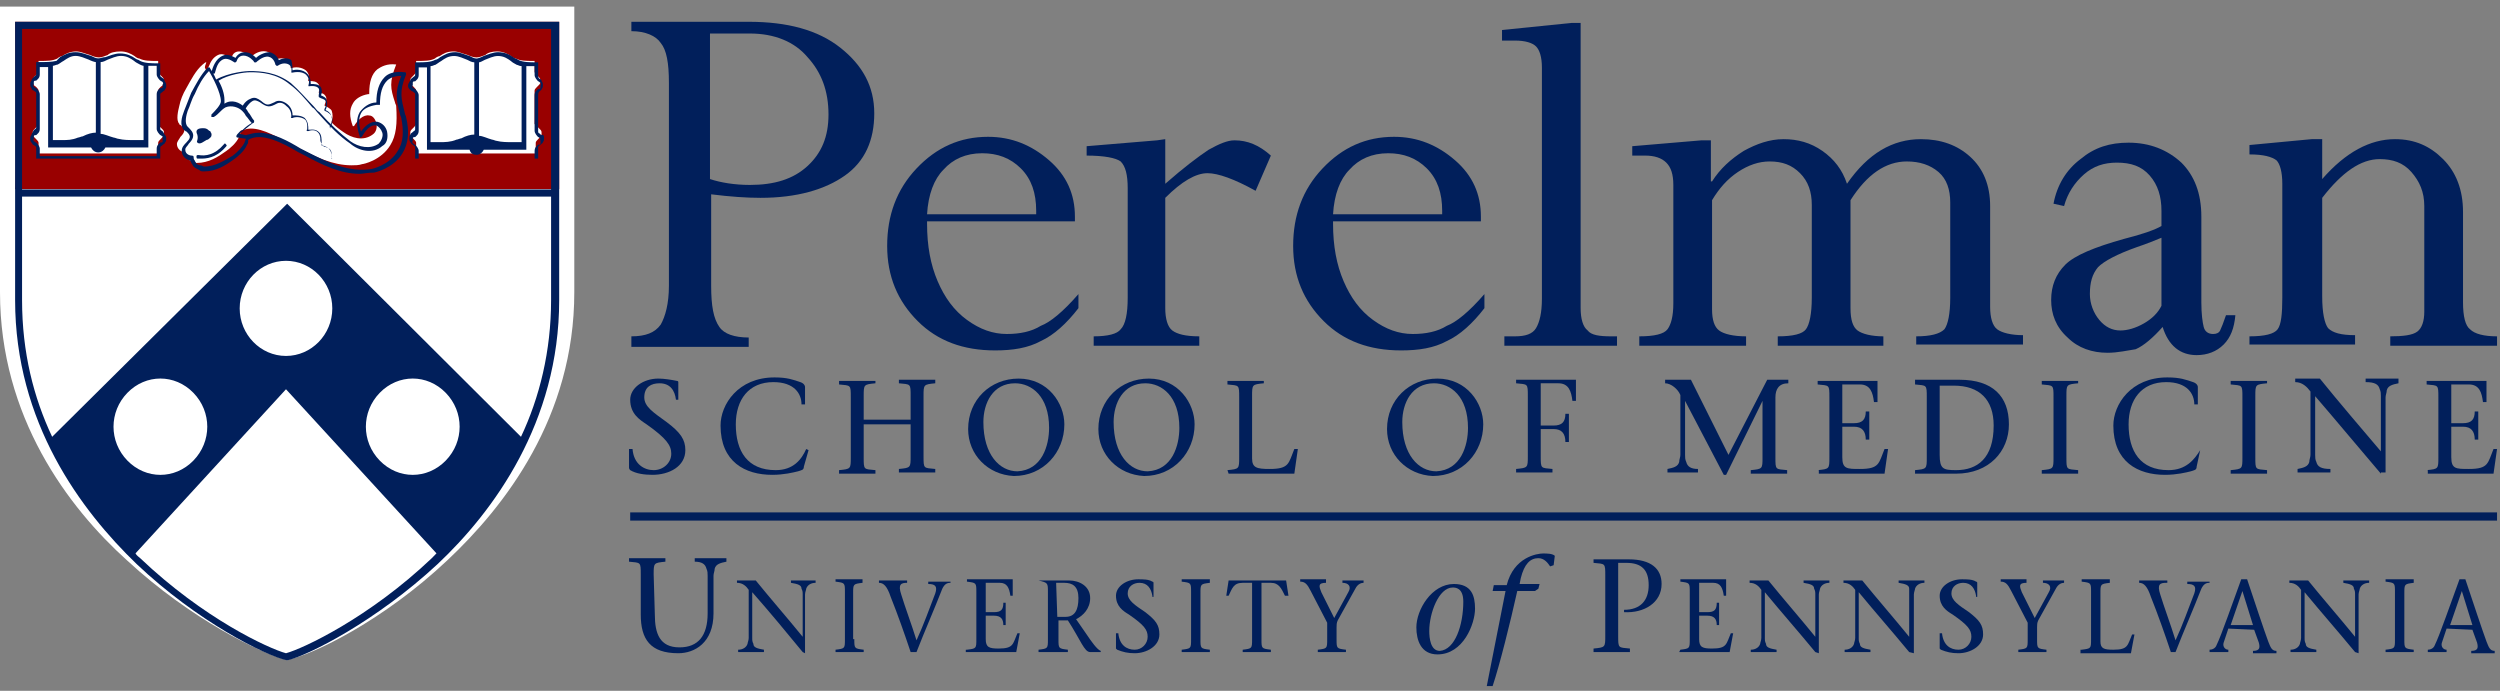 <?xml version="1.0" encoding="UTF-8"?>
<svg width="228px" height="63px" viewBox="0 0 228 63" version="1.1" xmlns="http://www.w3.org/2000/svg" xmlns:xlink="http://www.w3.org/1999/xlink">
    <rect x="0" y="0" width="228" height="63" fill="#808080" stroke="none"/>
    <!-- Generator: Sketch 62 (91390) - https://sketch.com -->
    <title>psom_logo_blue</title>
    <desc>Created with Sketch.</desc>
    <g id="Page-1" stroke="none" stroke-width="1" fill="none" fill-rule="evenodd">
        <g id="Artboard" transform="translate(-2, -45)" fill-rule="nonzero">
            <g id="Group-2" transform="translate(2, 44)">
                <g id="psom_logo_blue" transform="translate(0, 1.6)">
                    <g id="Group" transform="translate(56.511, 1.387)" fill="#011F5B">
                        <path d="M0.963,-7.13035868e-16 L11.771,-7.13035868e-16 C15.303,-7.13035868e-16 18.085,0.749 20.118,2.355 C22.151,3.961 23.222,5.887 23.222,8.349 C23.222,10.811 22.365,12.738 20.546,14.022 C18.727,15.307 16.159,16.056 12.841,16.056 C11.557,16.056 10.059,15.949 8.347,15.735 L8.347,24.084 C8.347,25.904 8.561,27.081 9.096,27.831 C9.524,28.473 10.487,28.794 11.771,28.794 L11.771,29.65 L1.07,29.65 L1.07,28.687 C2.354,28.687 3.21,28.366 3.745,27.617 C4.173,26.867 4.494,25.69 4.494,24.084 L4.494,5.566 C4.494,3.746 4.28,2.569 3.745,1.927 C3.317,1.284 2.354,0.856 1.07,0.856 L1.07,-7.13035868e-16 L0.963,-7.13035868e-16 Z M11.878,1.07 L8.24,1.07 L8.24,14.343 C9.203,14.665 10.487,14.879 11.878,14.879 C14.126,14.879 15.838,14.343 17.122,13.166 C18.406,11.989 19.048,10.49 19.048,8.456 C19.048,6.315 18.406,4.603 17.122,3.211 C15.945,1.82 14.126,1.07 11.878,1.07 Z" id="Shape"></path>
                        <path d="M41.842,24.833 L41.842,26.118 C40.772,27.51 39.594,28.58 38.417,29.115 C37.24,29.757 35.849,29.971 34.244,29.971 C31.354,29.971 29,29.115 27.181,27.295 C25.362,25.476 24.399,23.228 24.399,20.445 C24.399,17.662 25.255,15.307 27.074,13.38 C28.893,11.453 31.033,10.49 33.602,10.49 C35.742,10.49 37.561,11.239 39.166,12.631 C40.772,14.022 41.521,15.735 41.521,17.769 L41.521,18.197 L28.037,18.197 L28.037,18.411 C28.037,20.445 28.358,22.157 29,23.656 C29.642,25.155 30.498,26.332 31.676,27.188 C32.853,28.045 34.03,28.473 35.314,28.473 C36.491,28.473 37.561,28.259 38.417,27.724 C39.273,27.402 40.45,26.439 41.842,24.833 L41.842,24.833 Z M28.037,17.555 L37.989,17.555 L37.989,17.234 C37.989,15.628 37.561,14.343 36.598,13.38 C35.635,12.417 34.458,11.989 33.067,11.989 C31.569,11.989 30.391,12.524 29.535,13.487 C28.679,14.343 28.144,15.735 28.037,17.555 Z" id="Shape"></path>
                        <path d="M49.761,10.704 L49.761,14.772 C51.473,13.273 52.757,12.31 53.72,11.667 C54.683,11.132 55.432,10.811 56.074,10.811 C57.251,10.811 58.321,11.239 59.392,12.203 L58,15.414 C56.074,14.343 54.576,13.808 53.613,13.808 C52.543,13.808 51.259,14.558 49.761,16.056 L49.761,26.118 C49.761,27.081 49.975,27.831 50.403,28.152 C50.831,28.473 51.58,28.687 52.864,28.687 L52.864,29.543 L43.233,29.543 L43.233,28.687 C44.517,28.687 45.373,28.473 45.694,28.045 C46.122,27.617 46.336,26.653 46.336,25.155 L46.336,15.2 C46.336,13.915 46.122,13.166 45.694,12.738 C45.266,12.417 44.196,12.203 42.591,12.203 L42.591,11.346 L49.011,10.811 L49.761,10.704 Z" id="Path"></path>
                        <path d="M78.868,24.833 L78.868,26.118 C77.798,27.51 76.621,28.58 75.443,29.115 C74.266,29.757 72.875,29.971 71.27,29.971 C68.381,29.971 66.026,29.115 64.207,27.295 C62.388,25.476 61.425,23.228 61.425,20.445 C61.425,17.662 62.281,15.307 64.1,13.38 C65.919,11.453 68.06,10.49 70.628,10.49 C72.768,10.49 74.587,11.239 76.192,12.631 C77.798,14.022 78.547,15.735 78.547,17.769 L78.547,18.197 L65.063,18.197 L65.063,18.411 C65.063,20.445 65.384,22.157 66.026,23.656 C66.668,25.155 67.525,26.332 68.702,27.188 C69.879,28.045 71.056,28.473 72.34,28.473 C73.517,28.473 74.587,28.259 75.443,27.724 C76.299,27.402 77.477,26.439 78.868,24.833 L78.868,24.833 Z M65.063,17.555 L75.015,17.555 L75.015,17.234 C75.015,15.628 74.587,14.343 73.624,13.38 C72.661,12.417 71.484,11.989 70.093,11.989 C68.595,11.989 67.417,12.524 66.561,13.487 C65.705,14.343 65.17,15.735 65.063,17.555 Z" id="Shape"></path>
                        <path d="M90.425,28.687 L90.96,28.687 L90.96,29.543 L80.687,29.543 L80.687,28.687 L81.65,28.687 C82.613,28.687 83.255,28.473 83.576,27.938 C83.897,27.402 84.111,26.546 84.111,25.262 L84.111,4.175 C84.111,3.211 83.897,2.569 83.576,2.248 C83.255,1.927 82.613,1.713 81.65,1.713 L80.473,1.713 L80.473,0.749 L86.787,0.107 L87.643,0.107 L87.643,26.118 C87.643,27.081 87.857,27.831 88.285,28.152 C88.606,28.58 89.355,28.687 90.425,28.687 L90.425,28.687 Z" id="Path"></path>
                        <path d="M99.521,10.704 L99.521,14.558 L99.628,14.558 C100.377,13.38 101.34,12.524 102.517,11.775 C103.695,11.132 104.872,10.704 106.156,10.704 C107.44,10.704 108.617,11.025 109.687,11.775 C110.757,12.524 111.506,13.487 111.934,14.772 C113.861,11.989 116.108,10.704 118.676,10.704 C120.495,10.704 121.994,11.239 123.171,12.31 C124.348,13.38 124.99,14.879 124.99,16.805 L124.99,26.011 C124.99,26.974 125.204,27.724 125.632,28.045 C126.06,28.366 126.916,28.58 127.986,28.58 L127.986,29.436 L118.248,29.436 L118.248,28.687 C119.532,28.687 120.388,28.473 120.816,28.045 C121.137,27.617 121.351,26.653 121.351,25.155 L121.351,16.484 C121.351,15.307 121.03,14.343 120.281,13.701 C119.532,13.059 118.569,12.738 117.392,12.738 C115.466,12.738 113.754,13.915 112.255,16.27 L112.255,26.118 C112.255,27.188 112.47,27.831 112.898,28.152 C113.326,28.473 114.182,28.687 115.252,28.687 L115.252,29.543 L105.621,29.543 L105.621,28.687 C107.012,28.687 107.868,28.473 108.189,28.045 C108.51,27.617 108.724,26.653 108.724,25.155 L108.724,16.698 C108.724,15.521 108.403,14.558 107.654,13.808 C106.905,13.059 106.049,12.738 104.872,12.738 C103.909,12.738 102.945,13.059 101.982,13.701 C101.019,14.343 100.27,15.2 99.628,16.27 L99.628,26.225 C99.628,27.188 99.842,27.831 100.27,28.152 C100.698,28.473 101.554,28.687 102.731,28.687 L102.731,29.543 L92.993,29.543 L92.993,28.687 C94.384,28.687 95.241,28.473 95.562,28.045 C95.883,27.617 96.097,26.867 96.097,25.69 L96.097,14.879 C96.097,13.915 95.883,13.273 95.455,12.845 C95.027,12.417 94.384,12.203 93.528,12.203 L92.351,12.203 L92.351,11.346 L98.665,10.811 L99.521,10.811 L99.521,10.704 Z" id="Path"></path>
                        <path d="M135.691,30.186 C134.3,30.186 133.016,29.757 132.053,28.794 C130.983,27.831 130.555,26.653 130.555,25.369 C130.555,24.084 130.983,23.014 131.839,22.157 C132.695,21.301 134.514,20.552 137.189,19.803 C138.901,19.374 140.079,18.946 140.614,18.625 L140.614,17.234 C140.614,15.949 140.293,14.879 139.544,14.022 C138.794,13.166 137.831,12.845 136.547,12.845 C135.37,12.845 134.407,13.166 133.551,13.915 C132.695,14.665 132.053,15.628 131.732,16.805 L130.769,16.591 C131.09,14.879 131.946,13.487 133.23,12.524 C134.514,11.453 135.905,11.025 137.617,11.025 C139.544,11.025 141.149,11.667 142.433,12.845 C143.61,14.022 144.252,15.628 144.252,17.769 L144.252,25.583 C144.252,26.653 144.359,27.402 144.466,27.831 C144.573,28.259 144.894,28.473 145.322,28.473 C145.643,28.473 145.857,28.366 145.964,28.152 C146.071,27.938 146.285,27.402 146.499,26.76 L147.355,26.76 C147.248,27.938 146.927,28.794 146.285,29.436 C145.643,30.079 144.787,30.4 143.824,30.4 C142.326,30.4 141.256,29.543 140.721,27.831 C139.865,28.794 139.008,29.543 138.259,29.864 C137.51,29.971 136.654,30.186 135.691,30.186 L135.691,30.186 Z M140.614,25.904 L140.614,19.696 C140.079,19.91 139.329,20.231 138.366,20.552 C136.547,21.194 135.37,21.836 134.835,22.372 C134.3,23.014 134.086,23.763 134.086,24.833 C134.086,25.69 134.407,26.546 134.942,27.188 C135.477,27.831 136.119,28.152 136.868,28.152 C137.51,28.152 138.259,27.938 139.008,27.51 C139.758,27.081 140.293,26.546 140.614,25.904 L140.614,25.904 Z" id="Shape"></path>
                        <path d="M155.274,10.704 L155.274,14.343 C157.415,11.882 159.662,10.704 161.909,10.704 C163.728,10.704 165.119,11.346 166.296,12.524 C167.474,13.701 168.116,15.307 168.116,17.341 L168.116,25.583 C168.116,26.867 168.33,27.724 168.758,28.045 C169.186,28.473 170.042,28.687 171.219,28.687 L171.219,29.543 L161.481,29.543 L161.481,28.687 C162.658,28.687 163.514,28.58 163.942,28.259 C164.37,27.938 164.584,27.295 164.584,26.439 L164.584,16.805 C164.584,15.521 164.156,14.558 163.407,13.701 C162.658,12.845 161.695,12.524 160.518,12.524 C158.806,12.524 157.093,13.701 155.274,16.056 L155.274,25.048 C155.274,26.546 155.488,27.51 155.809,27.938 C156.237,28.366 156.986,28.58 158.271,28.58 L158.271,29.436 L148.64,29.436 L148.64,28.687 C150.031,28.687 150.887,28.473 151.208,28.045 C151.529,27.617 151.636,26.653 151.636,25.155 L151.636,14.772 C151.636,13.701 151.422,12.952 151.101,12.631 C150.673,12.31 149.924,12.096 148.64,12.096 L148.64,11.239 L154.311,10.704 L155.274,10.704 Z" id="Path"></path>
                        <path d="M3.21,54.056 C3.21,55.768 3.638,57.053 5.458,57.053 C7.17,57.053 8.026,55.982 8.026,53.949 L8.026,50.523 C8.026,50.309 8.026,50.095 7.919,49.881 C7.812,49.453 7.491,49.239 6.849,49.239 L6.849,48.918 L9.738,48.918 L9.738,49.239 C9.203,49.346 8.775,49.453 8.668,49.881 C8.668,50.095 8.561,50.309 8.561,50.523 L8.561,53.949 C8.561,56.625 6.849,57.588 5.351,57.588 C2.782,57.588 1.926,56.304 1.926,54.056 L1.926,50.416 C1.926,49.239 1.926,49.346 0.856,49.239 L0.856,48.918 L4.173,48.918 L4.173,49.239 C3.103,49.346 3.103,49.346 3.103,50.416 L3.21,54.056 Z" id="Path"></path>
                        <path d="M16.694,57.481 C15.196,55.661 13.698,53.842 12.092,52.022 L12.092,56.196 C12.092,56.411 12.092,56.518 12.199,56.732 C12.199,57.053 12.52,57.16 13.162,57.267 L13.162,57.481 L10.808,57.481 L10.808,57.267 C11.236,57.267 11.557,57.053 11.664,56.732 C11.664,56.625 11.771,56.411 11.771,56.196 L11.771,51.808 C11.557,51.487 11.236,51.166 10.701,51.166 L10.701,50.951 L12.413,50.951 C13.805,52.664 15.303,54.377 16.694,56.089 L16.694,52.236 C16.694,52.022 16.694,51.915 16.587,51.701 C16.587,51.38 16.266,51.273 15.624,51.166 L15.624,50.951 L17.871,50.951 L17.871,51.166 C17.443,51.166 17.122,51.38 17.015,51.701 C17.015,51.808 16.908,52.022 16.908,52.236 L16.908,57.588 L16.694,57.481 Z" id="Path"></path>
                        <path d="M21.402,56.304 C21.402,57.16 21.402,57.16 22.258,57.267 L22.258,57.481 L19.69,57.481 L19.69,57.267 C20.546,57.16 20.546,57.16 20.546,56.304 L20.546,52.022 C20.546,51.166 20.546,51.166 19.69,51.059 L19.69,50.844 L22.151,50.844 L22.151,51.166 C21.295,51.273 21.295,51.273 21.295,52.129 L21.295,56.304 L21.402,56.304 Z" id="Path"></path>
                        <path d="M26.218,51.166 C25.683,51.166 25.362,51.273 25.683,52.236 C26.004,53.306 26.646,55.019 27.074,56.411 C27.716,55.019 28.251,53.52 28.786,52.129 C29,51.487 28.786,51.273 28.144,51.273 L28.144,51.059 L30.177,51.059 L30.177,51.166 C29.856,51.166 29.642,51.273 29.428,51.701 C28.679,53.628 27.823,55.554 27.074,57.481 L26.539,57.481 C26.004,55.875 25.362,54.056 24.72,52.45 C24.399,51.487 24.078,51.166 23.65,51.166 L23.65,50.951 L26.218,50.951 L26.218,51.166 Z" id="Path"></path>
                        <path d="M31.676,57.267 C32.532,57.16 32.532,57.16 32.532,56.304 L32.532,52.022 C32.532,51.166 32.532,51.166 31.676,51.059 L31.676,50.844 L35.849,50.844 L35.849,52.343 L35.635,52.343 C35.528,51.594 35.314,51.166 34.672,51.166 L33.388,51.166 L33.388,53.842 L34.137,53.842 C34.779,53.842 34.993,53.628 34.993,52.985 L35.207,52.985 L35.207,55.019 L34.993,55.019 C34.993,54.484 34.779,54.163 34.137,54.163 L33.388,54.163 L33.388,56.304 C33.388,57.053 33.709,57.16 34.565,57.16 C35.956,57.16 35.849,56.732 36.277,55.768 L36.491,55.768 L36.17,57.481 L31.569,57.481 L31.569,57.267 L31.676,57.267 Z" id="Path"></path>
                        <path d="M38.203,50.951 L40.986,50.951 C41.949,50.951 42.912,51.487 42.912,52.557 C42.912,53.52 42.27,54.163 41.628,54.484 L42.591,55.875 C43.019,56.518 43.554,57.267 43.875,57.374 L43.875,57.481 L42.912,57.481 C42.377,57.481 42.056,56.411 40.879,54.591 L40.022,54.591 L40.022,56.304 C40.022,57.16 40.022,57.16 40.879,57.267 L40.879,57.481 L38.203,57.481 L38.203,57.267 C39.059,57.16 39.059,57.16 39.059,56.304 L39.059,52.022 C39.059,51.166 39.059,51.166 38.203,50.951 L38.203,50.951 Z M39.915,54.27 L40.665,54.27 C41.521,54.27 41.842,53.628 41.842,52.557 C41.842,51.487 41.307,51.166 40.558,51.166 L39.808,51.166 L39.915,54.27 Z" id="Shape"></path>
                        <path d="M48.583,52.343 C48.476,51.701 48.155,51.166 47.406,51.166 C46.871,51.166 46.336,51.487 46.336,52.129 C46.336,52.771 46.978,53.199 47.941,53.842 C48.904,54.591 49.225,55.019 49.225,55.875 C49.225,56.946 48.048,57.588 46.978,57.588 C46.336,57.588 45.908,57.481 45.373,57.267 L45.266,57.16 L45.266,55.768 L45.48,55.768 C45.587,56.839 46.229,57.267 46.978,57.267 C47.62,57.267 48.155,56.732 48.155,56.089 C48.155,55.447 47.834,55.019 46.443,54.056 C45.908,53.735 45.266,53.306 45.266,52.343 C45.266,51.487 46.229,50.844 47.299,50.844 C47.727,50.844 48.262,50.844 48.583,51.059 C48.69,51.059 48.69,51.166 48.69,51.166 L48.69,52.45 L48.583,52.45 L48.583,52.343 Z" id="Path"></path>
                        <path d="M52.971,56.304 C52.971,57.16 52.971,57.16 53.827,57.267 L53.827,57.481 L51.259,57.481 L51.259,57.267 C52.115,57.16 52.115,57.16 52.115,56.304 L52.115,52.022 C52.115,51.166 52.115,51.166 51.259,51.059 L51.259,50.844 L53.827,50.844 L53.827,51.166 C52.971,51.273 52.971,51.273 52.971,52.129 L52.971,56.304 Z" id="Path"></path>
                        <path d="M58.536,56.304 C58.536,57.16 58.536,57.16 59.392,57.267 L59.392,57.481 L56.823,57.481 L56.823,57.267 C57.679,57.16 57.679,57.16 57.679,56.304 L57.679,51.166 L56.823,51.166 C55.967,51.166 55.86,51.701 55.539,52.343 L55.325,52.343 L55.539,50.951 L60.783,50.951 L60.997,52.343 L60.676,52.343 C60.355,51.701 60.141,51.166 59.392,51.166 L58.536,51.166 L58.536,56.304 Z" id="Path"></path>
                        <path d="M63.672,57.267 C64.528,57.16 64.528,57.16 64.528,56.304 L64.528,54.805 L63.03,51.915 C62.709,51.273 62.495,51.059 62.067,51.059 L62.067,50.844 L64.421,50.844 L64.421,51.166 C63.672,51.166 63.779,51.487 63.993,52.022 L65.17,54.377 L66.454,52.022 C66.775,51.487 66.454,51.166 65.919,51.166 L65.919,50.951 L67.846,50.951 L67.846,51.166 C67.632,51.166 67.31,51.273 67.096,51.701 L65.491,54.591 C65.384,54.805 65.384,55.019 65.384,55.233 L65.384,56.304 C65.384,57.16 65.384,57.16 66.24,57.267 L66.24,57.481 L63.672,57.481 L63.672,57.267 Z" id="Path"></path>
                        <path d="M72.661,55.233 C72.661,53.628 74.052,51.273 76.085,51.273 C77.691,51.273 78.012,52.343 78.012,53.52 C78.012,54.912 76.942,57.695 74.587,57.695 C73.089,57.695 72.661,56.411 72.661,55.233 Z M76.942,52.878 C76.942,51.594 76.192,51.594 75.978,51.594 C74.694,51.594 73.838,53.949 73.838,55.554 C73.838,56.196 73.945,57.374 74.801,57.374 C76.192,57.267 76.942,55.019 76.942,52.878 Z" id="Shape"></path>
                        <path d="M83.79,51.701 L83.469,51.915 L81.864,51.915 C81.222,54.805 80.259,58.658 79.617,60.585 L79.082,60.585 L80.794,51.915 L79.617,51.915 L79.724,51.38 L80.901,51.38 C81.543,48.811 83.683,48.49 84.218,48.49 C84.539,48.49 85.074,48.49 85.288,48.704 L85.181,49.56 L84.86,49.667 C84.646,49.346 84.325,48.918 83.79,48.918 C83.041,48.918 82.506,49.453 82.185,50.737 L82.078,51.273 L83.897,51.273 L83.79,51.701 Z" id="Path"></path>
                        <path d="M91.067,55.982 C91.067,57.16 91.067,57.053 92.137,57.16 L92.137,57.481 L88.82,57.481 L88.82,57.16 C89.89,57.053 89.89,57.053 89.89,55.982 L89.89,50.523 C89.89,49.346 89.89,49.453 88.82,49.346 L88.82,49.025 L92.03,49.025 C94.063,49.025 95.027,49.881 95.027,51.273 C95.027,52.985 93.421,53.949 91.602,53.842 L91.602,53.628 C93.1,53.628 93.849,52.771 93.849,51.38 C93.849,49.988 93.207,49.346 91.816,49.346 L91.067,49.346 L91.067,55.982 Z" id="Path"></path>
                        <path d="M96.739,57.267 C97.595,57.16 97.595,57.16 97.595,56.304 L97.595,52.022 C97.595,51.166 97.595,51.166 96.739,51.059 L96.739,50.844 L100.912,50.844 L100.912,52.343 L100.698,52.343 C100.591,51.594 100.377,51.166 99.735,51.166 L98.451,51.166 L98.451,53.842 L99.2,53.842 C99.842,53.842 100.056,53.628 100.056,52.985 L100.27,52.985 L100.27,55.019 L100.056,55.019 C100.056,54.484 99.842,54.163 99.2,54.163 L98.451,54.163 L98.451,56.304 C98.451,57.053 98.772,57.16 99.628,57.16 C101.019,57.16 100.912,56.732 101.34,55.768 L101.554,55.768 L101.233,57.481 L96.632,57.481 L96.739,57.267 Z" id="Path"></path>
                        <path d="M109.045,57.481 C107.547,55.661 105.942,53.842 104.444,52.022 L104.444,56.196 C104.444,56.411 104.444,56.518 104.551,56.732 C104.551,57.053 104.872,57.16 105.514,57.267 L105.514,57.481 L103.159,57.481 L103.159,57.267 C103.588,57.267 103.909,57.053 104.016,56.732 C104.016,56.625 104.123,56.411 104.123,56.196 L104.123,51.808 C103.909,51.487 103.588,51.166 103.052,51.166 L103.052,50.951 L104.765,50.951 C106.156,52.664 107.654,54.377 109.045,56.089 L109.045,52.236 C109.045,52.022 109.045,51.915 108.938,51.701 C108.938,51.38 108.617,51.273 107.975,51.166 L107.975,50.951 L110.329,50.951 L110.329,51.166 C109.901,51.166 109.58,51.38 109.473,51.701 C109.473,51.808 109.366,52.022 109.366,52.236 L109.366,57.588 L109.045,57.481 Z" id="Path"></path>
                        <path d="M117.606,57.481 C116.108,55.661 114.503,53.842 113.005,52.022 L113.005,56.196 C113.005,56.411 113.005,56.518 113.112,56.732 C113.112,57.053 113.433,57.16 114.075,57.267 L114.075,57.481 L111.72,57.481 L111.72,57.267 C112.148,57.267 112.47,57.053 112.577,56.732 C112.577,56.625 112.684,56.411 112.684,56.196 L112.684,51.808 C112.47,51.487 112.148,51.166 111.613,51.166 L111.613,50.951 L113.326,50.951 C114.717,52.664 116.215,54.377 117.606,56.089 L117.606,52.236 C117.606,52.022 117.606,51.915 117.606,51.701 C117.606,51.38 117.285,51.273 116.643,51.166 L116.643,50.951 L118.997,50.951 L118.997,51.166 C118.569,51.166 118.248,51.38 118.141,51.701 C118.141,51.808 118.034,52.022 118.034,52.236 L118.034,57.588 L117.606,57.481 Z" id="Path"></path>
                        <path d="M123.706,52.343 C123.599,51.701 123.278,51.166 122.529,51.166 C121.994,51.166 121.459,51.487 121.459,52.129 C121.459,52.771 122.101,53.199 123.064,53.842 C124.027,54.591 124.348,55.019 124.348,55.875 C124.348,56.946 123.171,57.588 122.101,57.588 C121.459,57.588 121.03,57.481 120.495,57.267 L120.388,57.16 L120.388,55.768 L120.602,55.768 C120.709,56.839 121.351,57.267 122.101,57.267 C122.743,57.267 123.278,56.732 123.278,56.089 C123.278,55.447 122.957,55.019 121.566,54.056 C121.03,53.735 120.388,53.306 120.388,52.343 C120.388,51.487 121.351,50.844 122.422,50.844 C122.85,50.844 123.385,50.844 123.706,51.059 C123.813,51.059 123.813,51.166 123.813,51.166 L123.813,52.45 L123.706,52.45 L123.706,52.343 Z" id="Path"></path>
                        <path d="M127.558,57.267 C128.414,57.16 128.414,57.16 128.414,56.304 L128.414,54.805 L126.916,51.915 C126.595,51.273 126.381,51.059 125.953,51.059 L125.953,50.844 L128.307,50.844 L128.307,51.166 C127.558,51.166 127.665,51.487 127.879,52.022 L129.056,54.377 L130.34,52.022 C130.662,51.487 130.34,51.166 129.805,51.166 L129.805,50.951 L131.732,50.951 L131.732,51.166 C131.518,51.166 131.197,51.273 130.983,51.701 L129.377,54.591 C129.27,54.805 129.27,55.019 129.27,55.233 L129.27,56.304 C129.27,57.16 129.27,57.16 130.126,57.267 L130.126,57.481 L127.558,57.481 L127.558,57.267 Z" id="Path"></path>
                        <path d="M133.337,57.267 C134.193,57.16 134.193,57.16 134.193,56.304 L134.193,52.022 C134.193,51.166 134.193,51.166 133.337,51.059 L133.337,50.844 L135.905,50.844 L135.905,51.166 C135.049,51.273 135.049,51.273 135.049,52.129 L135.049,56.518 C135.049,57.16 135.37,57.267 136.226,57.267 C137.617,57.267 137.51,56.839 137.938,55.875 L138.152,55.875 L137.831,57.588 L133.23,57.588 L133.23,57.267 L133.337,57.267 Z" id="Path"></path>
                        <path d="M141.042,51.166 C140.507,51.166 140.186,51.273 140.507,52.236 C140.828,53.306 141.47,55.019 141.898,56.411 C142.54,55.019 143.075,53.52 143.61,52.129 C143.824,51.487 143.61,51.273 142.968,51.273 L142.968,51.059 L145.001,51.059 L145.001,51.166 C144.68,51.166 144.466,51.273 144.252,51.701 C143.503,53.628 142.647,55.554 141.898,57.481 L141.47,57.481 C140.935,55.875 140.293,54.056 139.651,52.45 C139.329,51.487 139.008,51.166 138.58,51.166 L138.58,50.951 L141.149,50.951 L141.149,51.166 L141.042,51.166 Z" id="Path"></path>
                        <path d="M146.713,55.34 L146.285,56.625 C146.178,56.946 146.392,57.267 146.713,57.267 L146.713,57.481 L145.001,57.481 L145.001,57.267 C145.215,57.267 145.536,57.16 145.643,56.839 C146.071,55.982 147.141,52.878 147.89,50.844 L148.426,50.844 C149.068,52.771 150.031,55.661 150.352,56.518 C150.566,57.053 150.673,57.374 151.101,57.374 L151.101,57.588 L148.961,57.588 L148.961,57.374 C149.603,57.374 149.603,57.053 149.496,56.625 L149.068,55.447 L146.713,55.34 Z M148.961,55.019 L147.997,51.915 L146.927,55.019 L148.961,55.019 Z" id="Shape"></path>
                        <path d="M158.271,57.481 C156.772,55.661 155.167,53.842 153.669,52.022 L153.669,56.196 C153.669,56.411 153.669,56.518 153.776,56.732 C153.776,57.053 154.097,57.16 154.739,57.267 L154.739,57.481 L152.385,57.481 L152.385,57.267 C152.813,57.267 153.134,57.053 153.241,56.732 C153.241,56.625 153.348,56.411 153.348,56.196 L153.348,51.808 C153.134,51.487 152.813,51.166 152.278,51.166 L152.278,50.951 L153.99,50.951 C155.381,52.664 156.879,54.377 158.271,56.089 L158.271,52.236 C158.271,52.022 158.271,51.915 158.164,51.701 C158.164,51.38 157.843,51.273 157.2,51.166 L157.2,50.951 L159.555,50.951 L159.555,51.166 C159.127,51.166 158.806,51.38 158.699,51.701 C158.699,51.808 158.592,52.022 158.592,52.236 L158.592,57.588 L158.271,57.481 Z" id="Path"></path>
                        <path d="M162.765,56.304 C162.765,57.16 162.765,57.16 163.621,57.267 L163.621,57.481 L161.053,57.481 L161.053,57.267 C161.909,57.16 161.909,57.16 161.909,56.304 L161.909,52.022 C161.909,51.166 161.909,51.166 161.053,51.059 L161.053,50.844 L163.621,50.844 L163.621,51.166 C162.765,51.273 162.765,51.273 162.765,52.129 L162.765,56.304 Z" id="Path"></path>
                        <path d="M166.618,55.34 L166.189,56.625 C166.082,56.946 166.296,57.267 166.618,57.267 L166.618,57.481 L164.905,57.481 L164.905,57.267 C165.119,57.267 165.44,57.16 165.547,56.839 C165.975,55.982 167.046,52.878 167.795,50.844 L168.33,50.844 C168.972,52.771 169.935,55.661 170.256,56.518 C170.47,57.053 170.577,57.374 171.005,57.374 L171.005,57.588 L168.865,57.588 L168.865,57.374 C169.507,57.374 169.507,57.053 169.4,56.625 L168.972,55.447 L166.618,55.34 Z M168.972,55.019 L168.009,51.915 L166.939,55.019 L168.972,55.019 Z" id="Shape"></path>
                        <polygon id="Path" points="0.963 44.743 171.219 44.743 171.219 45.492 0.963 45.492"></polygon>
                        <path d="M5.137,34.467 C5.03,33.611 4.602,32.969 3.638,32.969 C2.889,32.969 2.247,33.29 2.247,34.253 C2.247,35.109 3.103,35.645 4.28,36.501 C5.565,37.464 5.993,38.107 5.993,39.07 C5.993,40.569 4.494,41.318 2.996,41.318 C2.247,41.318 1.498,41.211 0.963,40.89 C0.963,40.89 0.856,40.783 0.856,40.676 L0.856,38.963 L1.177,38.963 C1.284,40.354 2.247,40.89 3.103,40.89 C3.959,40.89 4.709,40.247 4.709,39.391 C4.709,38.642 4.28,38 2.461,36.715 C1.819,36.287 0.963,35.752 0.963,34.467 C0.963,33.397 2.14,32.54 3.531,32.54 C4.066,32.54 4.709,32.647 5.244,32.755 C5.351,32.755 5.351,32.862 5.351,32.862 L5.351,34.467 L5.137,34.467 Z" id="Path"></path>
                        <path d="M17.229,39.07 L16.801,40.569 C16.801,40.89 16.587,40.89 16.266,40.997 C15.838,41.104 14.982,41.318 13.912,41.318 C11.45,41.318 9.203,40.14 9.203,36.822 C9.203,34.895 10.808,32.433 14.126,32.433 C15.303,32.433 15.838,32.647 16.48,32.862 C16.801,32.969 16.908,33.183 16.908,33.29 L16.908,34.895 L16.587,34.895 C16.587,33.932 15.945,32.862 14.019,32.862 C11.771,32.862 10.594,34.467 10.594,36.715 C10.594,39.177 11.664,40.89 14.233,40.89 C15.838,40.89 16.587,39.926 17.015,38.963 L17.229,39.07 Z" id="Path"></path>
                        <path d="M22.258,39.712 C22.258,40.89 22.258,40.783 23.329,40.89 L23.329,41.211 L20.011,41.211 L20.011,40.89 C21.081,40.783 21.081,40.783 21.081,39.712 L21.081,34.253 C21.081,33.076 21.081,33.183 20.011,33.076 L20.011,32.755 L23.329,32.755 L23.329,32.969 C22.258,33.076 22.258,33.076 22.258,34.146 L22.258,36.287 L26.539,36.287 L26.539,34.146 C26.539,32.969 26.539,33.076 25.469,32.969 L25.469,32.647 L28.786,32.647 L28.786,32.969 C27.716,33.076 27.716,33.076 27.716,34.146 L27.716,39.605 C27.716,40.783 27.716,40.676 28.786,40.783 L28.786,41.104 L25.469,41.104 L25.469,40.783 C26.539,40.676 26.539,40.676 26.539,39.605 L26.539,36.715 L22.258,36.715 L22.258,39.712 Z" id="Path"></path>
                        <path d="M31.783,37.143 C31.783,34.467 33.816,32.54 36.384,32.54 C39.059,32.54 40.558,34.788 40.558,36.715 C40.558,39.284 38.631,41.425 35.956,41.425 C33.602,41.318 31.783,39.498 31.783,37.143 Z M39.166,37.036 C39.166,34.146 37.561,32.969 36.063,32.969 C34.03,32.969 33.174,34.788 33.174,36.501 C33.174,39.498 34.672,40.997 36.277,40.997 C38.524,40.89 39.166,38.642 39.166,37.036 Z" id="Shape"></path>
                        <path d="M43.661,37.143 C43.661,34.467 45.694,32.54 48.262,32.54 C50.938,32.54 52.436,34.788 52.436,36.715 C52.436,39.284 50.51,41.425 47.834,41.425 C45.48,41.318 43.661,39.498 43.661,37.143 Z M51.045,37.036 C51.045,34.146 49.439,32.969 47.941,32.969 C45.908,32.969 45.052,34.788 45.052,36.501 C45.052,39.498 46.55,40.997 48.155,40.997 C50.403,40.89 51.045,38.642 51.045,37.036 Z" id="Shape"></path>
                        <path d="M55.432,40.89 C56.502,40.783 56.502,40.783 56.502,39.712 L56.502,34.253 C56.502,33.076 56.502,33.183 55.432,33.076 L55.432,32.755 L58.75,32.755 L58.75,32.969 C57.679,33.076 57.679,33.076 57.679,34.146 L57.679,39.819 C57.679,40.676 58.107,40.783 59.285,40.783 C61.104,40.783 60.997,40.247 61.532,38.963 L61.853,38.963 L61.532,41.211 L55.539,41.211 L55.432,40.89 Z" id="Path"></path>
                        <path d="M69.986,37.143 C69.986,34.467 72.019,32.54 74.587,32.54 C77.263,32.54 78.761,34.788 78.761,36.715 C78.761,39.284 76.835,41.425 74.159,41.425 C71.805,41.318 69.986,39.498 69.986,37.143 Z M77.37,37.036 C77.37,34.146 75.764,32.969 74.266,32.969 C72.233,32.969 71.377,34.788 71.377,36.501 C71.377,39.498 72.875,40.997 74.48,40.997 C76.728,40.89 77.37,38.642 77.37,37.036 Z" id="Shape"></path>
                        <path d="M84.004,36.822 L85.181,36.822 C85.931,36.822 86.252,36.501 86.252,35.752 L86.573,35.752 L86.573,38.321 L86.252,38.321 C86.252,37.571 85.931,37.143 85.181,37.143 L84.004,37.143 L84.004,39.605 C84.004,40.783 84.004,40.676 85.074,40.783 L85.074,41.104 L81.757,41.104 L81.757,40.783 C82.827,40.676 82.827,40.676 82.827,39.605 L82.827,34.146 C82.827,32.969 82.827,33.076 81.757,32.969 L81.757,32.647 L87.215,32.647 L87.215,34.574 L86.894,34.574 C86.787,33.718 86.573,32.969 85.61,32.969 L84.004,32.969 L84.004,36.822 Z" id="Path"></path>
                        <path d="M97.167,34.574 L97.167,39.498 C97.167,39.712 97.167,39.926 97.274,40.14 C97.381,40.569 97.702,40.783 98.344,40.783 L98.344,41.104 L95.562,41.104 L95.562,40.783 C96.097,40.676 96.525,40.569 96.632,40.14 C96.632,39.926 96.739,39.712 96.739,39.498 L96.739,34.039 C96.525,33.504 95.883,32.969 95.348,32.969 L95.348,32.647 L97.702,32.647 L101.126,39.498 L104.658,32.647 L106.584,32.647 L106.584,32.969 C105.728,32.969 105.407,33.504 105.407,34.253 L105.407,39.712 C105.407,40.89 105.407,40.783 106.477,40.89 L106.477,41.211 L103.159,41.211 L103.159,40.89 C104.23,40.783 104.23,40.783 104.23,39.712 L104.23,34.574 L100.912,41.318 L100.698,41.318 L97.167,34.574 Z" id="Path"></path>
                        <path d="M109.259,40.89 C110.329,40.783 110.329,40.783 110.329,39.712 L110.329,34.253 C110.329,33.076 110.329,33.183 109.259,33.076 L109.259,32.755 L114.717,32.755 L114.717,34.681 L114.396,34.681 C114.289,33.825 114.075,33.076 113.112,33.076 L111.506,33.076 L111.506,36.608 L112.577,36.608 C113.326,36.608 113.647,36.287 113.647,35.538 L113.968,35.538 L113.968,38.107 L113.647,38.107 C113.647,37.357 113.326,36.929 112.577,36.929 L111.506,36.929 L111.506,39.712 C111.506,40.783 111.934,40.783 113.112,40.783 C114.931,40.783 114.824,40.247 115.359,38.963 L115.68,38.963 L115.359,41.211 L109.366,41.211 L109.366,40.89 L109.259,40.89 Z" id="Path"></path>
                        <path d="M118.141,32.647 L122.208,32.647 C125.204,32.647 126.702,34.146 126.702,36.715 C126.702,39.177 124.883,41.211 121.887,41.211 L118.141,41.211 L118.141,40.89 C119.211,40.783 119.211,40.783 119.211,39.712 L119.211,34.253 C119.211,33.076 119.211,33.183 118.141,33.076 L118.141,32.647 Z M120.388,39.498 C120.388,40.783 120.709,40.89 121.887,40.89 C123.813,40.89 125.311,39.819 125.311,36.822 C125.311,34.467 124.027,33.183 121.673,33.183 L120.388,33.183 L120.388,39.498 Z" id="Shape"></path>
                        <path d="M131.946,39.712 C131.946,40.89 131.946,40.783 133.016,40.89 L133.016,41.211 L129.698,41.211 L129.698,40.89 C130.769,40.783 130.769,40.783 130.769,39.712 L130.769,34.253 C130.769,33.076 130.769,33.183 129.698,33.076 L129.698,32.755 L133.016,32.755 L133.016,32.969 C131.946,33.076 131.946,33.076 131.946,34.146 L131.946,39.712 Z" id="Path"></path>
                        <path d="M144.145,39.07 L143.824,40.569 C143.824,40.89 143.61,40.89 143.289,40.997 C142.861,41.104 142.005,41.318 140.935,41.318 C138.473,41.318 136.226,40.14 136.226,36.822 C136.226,34.895 137.831,32.433 141.149,32.433 C142.326,32.433 142.861,32.647 143.503,32.862 C143.824,32.969 143.931,33.183 143.931,33.29 L143.931,34.895 L143.61,34.895 C143.61,33.932 142.968,32.862 141.042,32.862 C138.794,32.862 137.617,34.467 137.617,36.715 C137.617,39.177 138.687,40.89 141.256,40.89 C142.861,40.89 143.61,39.926 144.145,39.07 L144.145,39.07 Z" id="Path"></path>
                        <path d="M149.175,39.712 C149.175,40.89 149.175,40.783 150.245,40.89 L150.245,41.211 L146.927,41.211 L146.927,40.89 C147.997,40.783 147.997,40.783 147.997,39.712 L147.997,34.253 C147.997,33.076 147.997,33.183 146.927,33.076 L146.927,32.755 L150.245,32.755 L150.245,32.969 C149.175,33.076 149.175,33.076 149.175,34.146 L149.175,39.712 Z" id="Path"></path>
                        <path d="M160.625,41.211 C158.699,38.963 156.665,36.501 154.632,34.146 L154.632,39.498 C154.632,39.712 154.632,39.926 154.739,40.14 C154.846,40.569 155.167,40.783 156.023,40.783 L156.023,41.104 L153.027,41.104 L153.027,40.783 C153.562,40.676 153.99,40.569 154.097,40.14 C154.097,39.926 154.204,39.712 154.204,39.498 L154.204,33.718 C153.883,33.29 153.455,32.862 152.813,32.862 L152.813,32.54 L155.06,32.54 C156.879,34.788 158.806,37.036 160.625,39.177 L160.625,34.146 C160.625,33.932 160.625,33.718 160.518,33.504 C160.411,33.076 160.09,32.862 159.234,32.862 L159.234,32.54 L162.23,32.54 L162.23,32.969 C161.695,33.076 161.267,33.183 161.16,33.611 C161.16,33.825 161.053,34.039 161.053,34.253 L161.053,41.104 L160.625,41.104 L160.625,41.211 Z" id="Path"></path>
                        <path d="M164.798,40.89 C165.868,40.783 165.868,40.783 165.868,39.712 L165.868,34.253 C165.868,33.076 165.868,33.183 164.798,33.076 L164.798,32.755 L170.256,32.755 L170.256,34.681 L169.935,34.681 C169.828,33.825 169.614,33.076 168.651,33.076 L167.046,33.076 L167.046,36.608 L168.116,36.608 C168.865,36.608 169.186,36.287 169.186,35.538 L169.507,35.538 L169.507,38.107 L169.186,38.107 C169.186,37.357 168.865,36.929 168.116,36.929 L167.046,36.929 L167.046,39.712 C167.046,40.783 167.474,40.783 168.651,40.783 C170.47,40.783 170.363,40.247 170.898,38.963 L171.219,38.963 L170.898,41.211 L164.905,41.211 L164.905,40.89 L164.798,40.89 Z" id="Path"></path>
                    </g>
                    <path d="M52.376,0 L0,0 L0,26.06 C0,37.428 6.225,45.685 11.591,50.511 C17.387,55.873 23.827,58.983 25.973,59.519 L26.188,59.627 L26.403,59.519 C28.549,59.09 34.989,55.98 40.785,50.511 C46.044,45.578 52.376,37.428 52.376,26.06 C52.376,25.845 52.376,0 52.376,0 Z" id="Path" fill="#FFFFFF"></path>
                    <path d="M1.378,1.387 C1.378,1.387 1.485,16.64 1.378,16.64 L50.998,16.64 C50.998,9.5 50.998,1.387 50.998,1.387 L1.378,1.387 Z M14.639,11.015 L14.853,11.231 C14.959,11.339 14.959,11.447 14.959,11.556 C14.959,11.664 14.959,11.772 14.853,11.88 C14.746,11.988 14.746,11.988 14.639,12.096 C14.532,12.205 14.425,12.313 14.425,12.421 L14.425,13.395 L8.971,13.395 L3.517,13.395 L3.517,12.421 C3.517,12.313 3.41,12.205 3.303,12.096 C3.196,11.988 3.196,11.988 3.089,11.88 C2.982,11.772 2.982,11.664 2.982,11.556 C2.982,11.447 2.982,11.339 3.089,11.231 C3.196,11.123 3.196,11.123 3.303,11.015 C3.41,10.906 3.517,10.798 3.517,10.69 L3.517,7.661 C3.517,7.553 3.41,7.445 3.303,7.337 C3.196,7.228 3.089,7.228 3.089,7.12 C2.982,7.012 2.982,6.904 2.982,6.796 C2.982,6.687 2.982,6.579 3.089,6.471 C3.089,6.363 3.196,6.363 3.303,6.255 C3.41,6.147 3.517,6.038 3.517,5.93 L3.517,4.957 L3.624,4.957 C4.266,4.957 4.8,4.957 5.228,4.74 C5.335,4.632 5.549,4.524 5.656,4.524 C5.977,4.308 6.404,4.091 6.939,4.091 C7.367,4.091 7.795,4.308 8.222,4.416 C8.436,4.524 8.757,4.632 8.971,4.632 L9.078,4.632 C9.292,4.632 9.506,4.524 9.826,4.416 C10.04,4.199 10.468,4.091 11.003,4.091 C11.537,4.091 11.965,4.308 12.286,4.524 C12.393,4.632 12.607,4.74 12.714,4.74 C13.142,4.957 13.676,4.957 14.318,4.957 L14.425,4.957 L14.425,5.93 C14.425,6.038 14.532,6.147 14.639,6.255 L14.853,6.471 C14.959,6.579 14.959,6.687 14.959,6.796 C14.959,6.904 14.959,7.012 14.853,7.12 C14.853,7.228 14.746,7.228 14.639,7.337 C14.532,7.445 14.425,7.553 14.425,7.661 L14.425,10.69 C14.425,10.906 14.532,10.906 14.639,11.015 L14.639,11.015 Z M35.599,12.637 C34.743,14.044 33.139,14.368 33.032,14.368 C32.711,14.476 32.39,14.476 32.07,14.476 C30.359,14.476 28.754,13.719 27.15,12.854 C26.937,12.746 26.723,12.637 26.509,12.529 C25.439,11.988 24.049,11.123 22.873,11.123 C22.552,11.123 22.231,11.231 21.91,11.339 L21.91,11.447 C21.91,11.556 21.91,11.772 21.803,11.88 C21.59,12.421 20.948,12.962 20.627,13.178 C19.879,13.719 19.023,14.26 17.954,14.26 C17.74,14.26 17.633,14.26 17.526,14.152 C17.312,14.044 17.205,13.936 17.098,13.827 C16.991,13.719 16.991,13.611 16.991,13.611 C16.991,13.503 16.991,13.503 16.884,13.395 L16.884,13.286 L16.777,13.286 C16.35,13.178 16.136,12.854 16.136,12.529 C16.136,12.313 16.35,12.096 16.457,11.88 C16.777,11.556 16.991,11.231 16.564,10.906 L16.457,10.798 C16.35,10.798 16.35,10.69 16.35,10.69 C16.029,10.366 16.243,9.5 16.35,9.067 C16.457,8.527 16.67,7.986 16.991,7.445 C17.419,6.687 17.847,5.822 18.488,5.281 C19.13,4.74 18.595,5.389 18.702,5.606 L18.809,5.822 L19.023,5.497 C19.237,4.957 19.451,4.632 19.879,4.416 C20.306,4.199 20.734,4.524 20.948,4.632 L21.055,4.74 L21.162,4.632 C21.162,4.416 21.376,4.091 21.803,4.091 C22.231,4.091 22.659,4.416 22.766,4.524 L22.873,4.632 L22.98,4.524 C23.194,4.308 23.728,3.983 24.263,4.091 C24.798,4.199 24.905,4.632 25.012,4.74 L25.012,4.848 L25.119,4.848 C25.332,4.74 25.76,4.632 26.188,4.848 C26.509,5.065 26.509,5.281 26.509,5.497 L26.509,5.606 L26.616,5.606 C26.937,5.497 27.471,5.497 27.899,5.822 C28.22,6.147 28.22,6.471 28.113,6.687 L28.113,6.796 L28.22,6.796 C28.541,6.796 28.861,6.796 29.075,7.12 C29.182,7.337 29.182,7.661 29.075,7.769 L29.075,7.877 L29.182,7.877 C29.396,7.877 29.61,7.986 29.717,8.202 C29.824,8.418 29.717,8.635 29.61,8.959 L29.61,9.067 L29.717,9.067 C29.824,9.176 30.145,9.284 30.252,9.5 C30.359,9.825 30.359,10.149 30.252,10.474 L30.252,10.582 C30.572,10.906 31,11.231 31.321,11.447 C32.07,11.988 33.139,12.313 33.994,11.664 C34.315,11.447 34.422,11.015 34.315,10.582 C34.208,10.257 33.994,9.933 33.674,9.933 C33.139,9.825 32.604,10.366 32.283,10.906 C32.283,10.906 32.283,10.906 32.176,10.906 C31.856,10.041 31.856,9.392 32.176,8.851 C32.39,8.418 32.925,8.094 33.567,7.986 L33.674,7.986 L33.674,7.877 C33.674,6.904 33.887,6.147 34.422,5.714 C34.743,5.497 35.278,5.173 36.133,5.281 C35.492,6.904 35.599,7.445 36.026,8.743 C36.026,8.851 36.133,8.959 36.133,9.067 C36.24,10.69 36.133,11.772 35.599,12.637 L35.599,12.637 Z M49.073,11.015 C49.18,11.123 49.18,11.123 49.287,11.231 C49.394,11.339 49.394,11.447 49.394,11.556 C49.394,11.664 49.394,11.772 49.287,11.88 C49.18,11.988 49.18,11.988 49.073,12.096 C48.966,12.205 48.859,12.313 48.859,12.421 L48.859,13.395 L43.405,13.395 L37.951,13.395 L37.951,12.421 C37.951,12.313 37.844,12.205 37.737,12.096 C37.63,11.988 37.63,11.988 37.523,11.88 C37.416,11.772 37.416,11.664 37.416,11.556 C37.416,11.447 37.416,11.339 37.523,11.231 C37.63,11.123 37.63,11.123 37.737,11.015 C37.844,10.906 37.951,10.798 37.951,10.69 L37.951,7.661 C37.951,7.553 37.844,7.445 37.737,7.337 C37.63,7.228 37.63,7.228 37.523,7.12 C37.416,7.012 37.416,6.904 37.416,6.796 C37.416,6.687 37.416,6.579 37.523,6.471 C37.63,6.363 37.63,6.363 37.737,6.255 C37.844,6.147 37.951,6.038 37.951,5.93 L37.951,4.957 L38.058,4.957 C38.7,4.957 39.234,4.957 39.662,4.74 C39.769,4.632 39.983,4.524 40.09,4.524 C40.411,4.308 40.732,4.091 41.373,4.091 C41.801,4.091 42.229,4.308 42.656,4.416 C42.87,4.524 43.191,4.632 43.405,4.632 L43.512,4.632 C43.726,4.632 43.94,4.524 44.26,4.416 C44.474,4.199 44.902,4.091 45.33,4.091 C45.865,4.091 46.292,4.308 46.613,4.524 C46.72,4.632 46.934,4.74 47.041,4.74 C47.469,4.957 48.003,4.957 48.645,4.957 L48.752,4.957 L48.752,5.93 C48.752,6.038 48.859,6.147 48.966,6.255 C49.073,6.363 49.073,6.363 49.18,6.471 C49.287,6.579 49.287,6.687 49.287,6.796 C49.287,6.904 49.287,7.012 49.18,7.12 C49.073,7.228 49.073,7.228 48.966,7.337 C48.859,7.445 48.752,7.553 48.752,7.661 L48.752,10.69 C48.859,10.906 48.966,10.906 49.073,11.015 L49.073,11.015 Z" id="Shape" fill="#990000"></path>
                    <path d="M18.48,11.093 C18.722,11.093 18.843,11.093 19.085,11.331 C19.206,11.331 19.206,11.45 19.206,11.45 C19.327,11.569 19.327,11.806 19.206,11.925 C19.085,12.044 18.964,12.162 18.843,12.162 C18.601,12.281 18.238,12.638 17.996,12.4 C17.875,12.281 18.117,12.162 17.996,11.687 C17.755,11.212 18.117,11.093 18.48,11.093 L18.48,11.093 Z" id="Path" fill="#011F5B"></path>
                    <path d="M32.81,15.253 C31.078,15.253 29.455,14.481 27.831,13.599 C27.614,13.488 27.398,13.378 27.181,13.268 C25.882,12.496 23.826,11.393 22.635,12.165 C22.635,12.385 22.635,12.496 22.527,12.606 C22.31,13.158 21.661,13.709 21.336,13.93 C20.578,14.481 19.712,15.033 18.63,15.033 C18.413,15.033 18.305,15.033 18.197,14.922 C17.98,14.812 17.764,14.702 17.656,14.592 C17.547,14.481 17.547,14.371 17.439,14.261 C17.439,14.15 17.331,14.04 17.331,14.04 C16.898,13.93 16.573,13.599 16.573,13.158 C16.573,12.827 16.79,12.606 17.006,12.385 C17.331,12.055 17.439,11.834 17.114,11.503 L17.006,11.393 C16.898,11.393 16.898,11.282 16.79,11.282 C16.357,10.841 16.573,10.069 16.79,9.518 C17.006,8.966 17.223,8.415 17.439,7.863 C17.872,7.091 18.305,6.208 18.955,5.547 L19.063,5.547 C19.063,5.547 19.171,5.547 19.171,5.657 C19.171,5.657 19.496,6.098 19.712,6.65 C20.903,5.988 22.527,5.878 22.743,5.878 C23.826,5.878 25.233,5.988 26.532,6.981 C27.29,7.642 27.939,8.415 28.589,9.076 C28.805,9.297 28.913,9.518 29.13,9.628 C30.104,10.731 31.078,11.613 31.944,12.275 C32.702,12.827 33.784,13.047 34.542,12.496 C34.759,12.275 34.975,11.834 34.867,11.503 C34.759,11.172 34.542,10.952 34.326,10.841 C33.784,10.731 33.351,11.282 33.027,11.834 L32.918,11.944 C32.81,11.944 32.81,11.944 32.81,11.834 C32.485,10.952 32.485,10.179 32.81,9.628 C33.135,9.187 33.676,8.745 34.326,8.745 C34.326,7.753 34.542,6.981 35.083,6.429 C35.408,6.098 35.949,5.878 36.924,5.988 C36.924,5.988 37.032,5.988 37.032,6.098 L37.032,6.208 C36.382,7.753 36.599,8.415 36.924,9.738 C36.924,9.848 37.032,9.959 37.032,10.069 C37.357,11.393 37.248,12.496 36.707,13.378 C35.841,14.812 34.109,15.143 34.109,15.143 C33.46,15.143 33.135,15.253 32.81,15.253 L32.81,15.253 Z M23.609,11.503 C24.908,11.503 26.315,12.275 27.398,12.937 L28.047,13.268 C29.996,14.261 31.836,15.143 33.893,14.812 C33.893,14.812 35.516,14.481 36.274,13.158 C36.815,12.385 36.815,11.282 36.599,10.179 C36.599,10.069 36.491,9.959 36.491,9.848 C36.166,8.635 35.949,7.863 36.599,6.319 C35.949,6.319 35.516,6.539 35.3,6.76 C34.867,7.201 34.65,7.863 34.65,8.966 C34.542,8.966 34.434,8.966 34.326,8.966 C33.676,9.076 33.135,9.297 32.918,9.738 C32.702,10.179 32.702,10.731 32.918,11.393 C33.243,10.952 33.784,10.4 34.434,10.51 C34.867,10.621 35.192,10.952 35.3,11.393 C35.408,11.944 35.3,12.496 34.867,12.716 C34.001,13.488 32.702,13.158 31.944,12.496 C30.97,11.834 30.104,10.952 29.022,9.738 C28.805,9.518 28.697,9.297 28.48,9.187 C27.831,8.415 27.181,7.642 26.424,7.091 C25.233,6.098 23.826,5.988 22.852,5.988 C22.202,5.988 20.795,6.208 19.929,6.76 C20.254,7.312 20.47,7.973 20.47,8.525 L20.47,8.856 C21.12,8.415 21.877,8.745 22.31,9.187 C22.419,9.297 22.527,9.407 22.635,9.628 C22.852,9.848 22.96,10.179 23.176,10.4 L23.176,10.51 C23.176,10.51 23.176,10.621 23.068,10.621 C23.068,10.621 22.635,10.952 22.094,11.393 C21.986,11.503 21.877,11.503 21.877,11.613 L22.419,11.724 C22.852,11.613 23.176,11.503 23.609,11.503 L23.609,11.503 Z M19.063,5.878 C18.522,6.429 18.089,7.201 17.764,7.973 C17.439,8.525 17.331,9.076 17.114,9.518 C17.006,9.848 16.79,10.621 17.114,10.952 L17.223,11.062 L17.331,11.172 C17.872,11.724 17.547,12.165 17.223,12.496 C17.114,12.716 16.898,12.827 16.898,13.047 C16.898,13.488 17.331,13.599 17.547,13.599 C17.656,13.599 17.656,13.709 17.656,13.709 C17.656,13.819 17.656,13.93 17.764,14.04 C17.764,14.15 17.872,14.15 17.872,14.261 C17.98,14.371 18.089,14.481 18.305,14.481 C18.413,14.481 18.522,14.592 18.63,14.592 C19.604,14.592 20.47,14.04 21.228,13.599 C21.661,13.268 22.094,12.827 22.31,12.385 C22.31,12.275 22.419,12.165 22.419,12.055 L21.661,11.944 C21.553,11.944 21.553,11.834 21.553,11.834 C21.553,11.724 21.661,11.613 21.877,11.393 C21.986,11.393 21.986,11.282 22.094,11.282 C22.419,10.952 22.743,10.731 22.96,10.621 C22.743,10.4 22.635,10.179 22.419,9.959 C22.31,9.738 22.202,9.628 22.094,9.518 C21.769,9.187 21.12,8.966 20.578,9.187 C20.362,9.297 20.145,9.518 20.037,9.628 C19.929,9.738 19.712,9.959 19.496,10.069 C19.388,10.069 19.388,10.069 19.279,10.069 C19.279,9.959 19.279,9.959 19.279,9.848 C19.279,9.848 19.279,9.848 19.388,9.738 C19.604,9.518 20.145,8.966 20.145,8.635 C20.145,7.863 19.388,6.429 19.063,5.878 Z" id="Shape" fill="#011F5B"></path>
                    <path d="M18.381,13.867 C18.289,13.867 18.103,13.867 18.011,13.867 C17.918,13.867 17.918,13.758 17.918,13.649 C17.918,13.54 18.011,13.54 18.103,13.54 C18.752,13.649 19.586,13.54 20.42,12.562 C20.513,12.453 20.513,12.453 20.605,12.562 C20.698,12.67 20.698,12.67 20.605,12.779 C19.957,13.54 19.215,13.867 18.381,13.867 Z" id="Path" fill="#011F5B"></path>
                    <path d="M30.21,11.093 C30.106,11.093 30.106,11.093 30.21,11.093 C30.106,11.093 30.002,10.99 30.106,10.886 C30.314,10.472 30.314,10.265 30.21,9.955 C30.002,9.645 29.69,9.541 29.69,9.541 C29.69,9.541 29.586,9.541 29.586,9.438 L29.586,9.334 C29.69,9.231 29.794,8.817 29.69,8.61 C29.586,8.403 29.274,8.403 29.17,8.299 C29.17,8.299 29.066,8.299 29.066,8.196 L29.066,8.092 C29.066,7.989 29.17,7.678 29.066,7.471 C28.858,7.161 28.235,7.264 28.235,7.264 L28.131,7.264 L28.131,7.161 C28.131,7.161 28.339,6.644 27.923,6.23 C27.507,5.816 26.676,6.023 26.676,6.023 L26.572,6.023 L26.572,5.919 C26.572,5.919 26.676,5.505 26.364,5.298 C25.844,4.988 25.325,5.402 25.325,5.402 L25.221,5.402 L25.117,5.298 C25.117,5.298 25.013,4.677 24.493,4.574 C23.973,4.47 23.35,5.091 23.35,5.091 L23.246,5.091 C23.246,5.091 23.142,5.091 23.142,4.988 C23.142,4.988 22.726,4.47 22.207,4.47 C21.687,4.47 21.583,4.988 21.583,4.988 L21.479,5.091 L21.375,5.091 C21.375,5.091 20.855,4.677 20.44,4.781 C19.816,4.988 19.712,5.712 19.608,6.023 C19.608,6.126 19.504,6.126 19.4,6.126 C19.296,6.126 19.296,6.023 19.296,5.919 C19.4,5.609 19.608,4.781 20.336,4.47 C20.751,4.263 21.271,4.574 21.479,4.677 C21.583,4.47 21.895,4.16 22.311,4.16 C22.83,4.16 23.142,4.47 23.35,4.677 C23.558,4.47 24.077,4.16 24.597,4.16 C25.013,4.263 25.325,4.574 25.429,4.884 C25.636,4.781 26.156,4.574 26.572,4.884 C26.676,5.298 26.676,5.609 26.676,5.816 C26.988,5.712 27.611,5.712 28.027,6.126 C28.339,6.437 28.339,6.851 28.339,7.058 C28.651,7.058 29.066,7.058 29.274,7.368 C29.378,7.575 29.378,7.885 29.274,8.092 C29.482,8.196 29.794,8.299 29.794,8.61 C29.898,8.817 29.794,9.231 29.69,9.438 C29.898,9.541 30.106,9.645 30.21,9.955 C30.417,10.265 30.314,10.679 30.106,11.093 L30.21,11.093 Z" id="Path" fill="#011F5B"></path>
                    <path d="M30.323,13.867 C30.213,13.867 30.213,13.747 30.213,13.628 C30.323,13.03 29.992,12.91 29.661,12.791 C29.551,12.791 29.551,12.791 29.441,12.671 C29.331,12.552 29.22,12.312 29.22,12.193 C29.22,11.954 29.22,11.715 29,11.475 C28.669,11.117 28.118,11.356 28.118,11.356 L28.007,11.356 C28.007,11.356 27.897,11.236 28.007,11.236 C28.007,11.236 28.118,10.519 27.787,10.28 C27.456,10.041 26.905,10.041 26.684,10.16 L26.574,10.16 C26.574,10.16 26.464,10.041 26.574,10.041 C26.574,9.682 26.464,9.323 26.133,9.084 C25.802,8.726 25.471,8.726 25.251,8.845 C24.589,9.204 24.369,9.204 23.707,8.726 C23.486,8.606 23.266,8.486 23.045,8.606 C22.825,8.726 22.604,8.965 22.384,9.323 C22.384,9.443 22.274,9.443 22.163,9.443 C22.053,9.443 22.053,9.323 22.053,9.204 C22.274,8.726 22.604,8.486 22.935,8.367 C23.266,8.247 23.486,8.367 23.817,8.606 C24.369,9.084 24.479,8.965 25.03,8.726 C25.361,8.486 25.802,8.606 26.133,8.845 C26.464,9.084 26.684,9.443 26.684,9.921 C27.015,9.921 27.456,9.921 27.787,10.16 C28.118,10.519 28.118,10.878 28.118,11.236 C28.338,11.236 28.779,11.117 29.11,11.475 C29.331,11.715 29.331,12.073 29.331,12.432 L29.331,12.671 L29.441,12.671 C29.772,12.791 30.323,12.91 30.213,13.867 L30.323,13.867 Z" id="Path" fill="#011F5B"></path>
                    <path d="M14.835,11.384 C14.726,11.271 14.617,11.271 14.617,11.158 L14.617,7.998 C14.617,7.885 14.726,7.885 14.835,7.772 C14.944,7.659 15.053,7.659 15.053,7.546 C15.161,7.433 15.161,7.32 15.161,7.207 C15.161,7.095 15.161,6.982 15.053,6.869 C14.944,6.643 14.944,6.53 14.835,6.53 C14.726,6.417 14.617,6.417 14.617,6.304 L14.617,5.176 L14.4,5.176 C13.856,5.176 13.203,5.176 12.768,4.95 C12.659,4.837 12.441,4.837 12.332,4.724 C12.006,4.499 11.571,4.273 10.918,4.273 C10.482,4.273 9.938,4.499 9.612,4.611 C9.394,4.611 9.177,4.724 8.959,4.724 C8.741,4.724 8.524,4.611 8.306,4.499 C7.871,4.386 7.436,4.16 6.892,4.16 C6.239,4.16 5.912,4.386 5.477,4.611 C5.368,4.724 5.259,4.837 5.151,4.95 C4.715,5.063 4.062,5.063 3.518,5.063 L3.301,5.063 L3.301,6.192 C3.301,6.304 3.192,6.304 3.083,6.417 C2.974,6.53 2.865,6.643 2.865,6.756 C2.757,6.869 2.757,6.982 2.757,7.095 C2.757,7.207 2.757,7.32 2.865,7.433 C2.865,7.546 2.974,7.659 3.083,7.659 C3.192,7.772 3.301,7.772 3.301,7.885 L3.301,11.045 C3.301,11.158 3.192,11.158 3.083,11.271 C2.974,11.496 2.865,11.609 2.865,11.722 C2.757,11.835 2.757,11.948 2.757,12.061 C2.757,12.174 2.757,12.287 2.865,12.399 C2.974,12.512 2.974,12.625 3.083,12.625 C3.192,12.738 3.301,12.738 3.301,12.851 L3.301,13.867 L8.959,13.867 L14.617,13.867 L14.617,12.851 C14.617,12.738 14.726,12.738 14.835,12.625 C14.944,12.512 15.053,12.512 15.053,12.399 C15.161,12.287 15.161,12.174 15.161,12.061 C15.161,11.948 15.161,11.835 15.053,11.722 C14.944,11.609 14.944,11.496 14.835,11.384 Z M9.83,4.837 C10.156,4.724 10.591,4.499 11.027,4.499 C11.571,4.499 11.897,4.724 12.223,4.95 C12.332,5.063 12.55,5.176 12.768,5.289 C12.768,5.289 12.985,5.402 13.094,5.402 L13.094,12.174 C12.876,12.174 12.55,12.174 12.223,12.174 C11.788,12.174 11.244,12.174 10.809,12.061 C10.7,12.061 10.482,11.948 10.374,11.948 C9.938,11.835 9.503,11.609 9.177,11.609 L9.177,5.063 C9.394,5.063 9.612,4.95 9.83,4.837 L9.83,4.837 Z M5.259,5.289 C5.477,5.176 5.586,5.063 5.803,4.95 C6.13,4.724 6.456,4.499 6.892,4.499 C7.327,4.499 7.762,4.724 8.089,4.837 C8.306,4.95 8.633,5.063 8.741,5.063 L8.741,11.496 C8.415,11.496 7.98,11.609 7.544,11.835 C7.436,11.835 7.218,11.948 7.109,11.948 C6.565,12.174 6.13,12.174 5.695,12.174 C5.368,12.174 5.042,12.174 4.824,12.174 L4.824,5.402 C4.933,5.402 5.151,5.289 5.259,5.289 L5.259,5.289 Z M14.835,12.061 L14.835,12.287 C14.835,12.399 14.726,12.399 14.617,12.399 C14.509,12.512 14.291,12.625 14.291,12.964 L14.291,13.641 L8.959,13.641 L3.627,13.641 L3.627,12.964 C3.627,12.738 3.41,12.512 3.301,12.399 C3.192,12.399 3.192,12.287 3.083,12.287 C3.083,12.174 2.974,12.174 3.083,12.061 C3.083,11.948 3.083,11.948 3.083,11.835 C3.083,11.722 3.192,11.722 3.301,11.722 C3.41,11.609 3.627,11.496 3.627,11.158 L3.627,7.998 C3.627,7.772 3.41,7.546 3.301,7.433 C3.192,7.433 3.192,7.32 3.083,7.32 C3.083,7.207 2.974,7.207 3.083,7.095 C3.083,6.982 3.083,6.982 3.083,6.869 C3.083,6.756 3.192,6.756 3.301,6.756 C3.41,6.643 3.627,6.53 3.627,6.192 L3.627,5.514 L4.389,5.514 L4.389,12.851 L8.306,12.851 C8.415,13.077 8.633,13.302 8.959,13.302 C9.285,13.302 9.503,13.077 9.612,12.851 L13.529,12.851 L13.529,5.402 L14.291,5.402 L14.291,6.192 C14.291,6.417 14.509,6.643 14.617,6.756 C14.726,6.756 14.726,6.869 14.835,6.869 C14.835,6.982 14.944,6.982 14.835,7.095 L14.835,7.32 C14.835,7.433 14.726,7.433 14.617,7.433 C14.509,7.546 14.291,7.659 14.291,7.998 L14.291,11.158 C14.291,11.384 14.509,11.609 14.617,11.722 C14.726,11.722 14.726,11.835 14.835,11.835 L14.835,12.061 Z" id="Shape" fill="#011F5B"></path>
                    <path d="M49.188,11.556 C49.08,11.556 49.08,11.44 49.08,11.324 L49.08,8.089 C49.08,7.973 49.08,7.858 49.188,7.742 C49.296,7.627 49.404,7.627 49.404,7.511 C49.511,7.396 49.511,7.28 49.511,7.164 C49.511,7.049 49.511,6.933 49.404,6.818 C49.404,6.702 49.296,6.587 49.188,6.587 C49.08,6.471 49.08,6.356 49.08,6.24 L49.08,5.084 L48.864,5.084 C48.325,5.084 47.678,5.084 47.246,4.853 C47.138,4.738 46.923,4.738 46.815,4.622 C46.491,4.391 46.06,4.16 45.412,4.16 C44.981,4.16 44.442,4.391 44.118,4.507 C43.902,4.622 43.579,4.738 43.471,4.738 C43.255,4.738 43.039,4.622 42.824,4.507 C42.392,4.391 41.961,4.16 41.529,4.16 C40.882,4.16 40.558,4.391 40.127,4.622 C40.019,4.738 39.803,4.853 39.695,4.853 C39.264,5.084 38.725,5.084 38.077,5.084 L37.862,5.084 L37.862,6.24 C37.862,6.356 37.754,6.356 37.646,6.471 C37.538,6.587 37.43,6.587 37.43,6.702 C37.322,6.933 37.214,7.049 37.214,7.164 C37.214,7.28 37.214,7.396 37.322,7.511 C37.43,7.627 37.538,7.742 37.646,7.742 C37.754,7.858 37.862,7.858 37.862,7.973 L37.862,11.209 C37.862,11.324 37.754,11.324 37.646,11.44 C37.538,11.556 37.43,11.556 37.43,11.671 C37.322,11.787 37.322,11.902 37.322,12.018 C37.322,12.133 37.322,12.249 37.43,12.364 C37.538,12.48 37.538,12.596 37.646,12.596 C37.754,12.711 37.862,12.711 37.862,12.827 L37.862,13.867 L43.471,13.867 L49.08,13.867 L49.08,12.827 C49.08,12.711 49.188,12.711 49.296,12.596 C49.404,12.48 49.511,12.48 49.511,12.364 C49.619,12.249 49.619,12.133 49.619,12.018 C49.619,11.902 49.619,11.787 49.511,11.671 C49.404,11.787 49.296,11.671 49.188,11.556 Z M44.226,4.853 C44.549,4.738 44.981,4.507 45.412,4.507 C45.952,4.507 46.275,4.738 46.599,4.969 C46.707,5.084 46.923,5.2 47.138,5.316 C47.246,5.316 47.354,5.431 47.57,5.431 L47.57,12.364 C47.354,12.364 47.03,12.364 46.707,12.364 C46.275,12.364 45.736,12.364 45.305,12.249 C45.197,12.249 44.981,12.133 44.873,12.133 C44.442,12.018 44.01,11.787 43.687,11.787 L43.687,5.084 C43.794,5.084 44.01,4.969 44.226,4.853 L44.226,4.853 Z M39.695,5.316 C39.911,5.2 40.019,5.084 40.235,4.969 C40.558,4.738 40.882,4.507 41.421,4.507 C41.853,4.507 42.284,4.738 42.608,4.853 C42.824,4.969 43.039,5.084 43.255,5.084 L43.255,11.671 C42.931,11.671 42.5,11.787 42.069,12.018 C41.961,12.018 41.745,12.133 41.637,12.133 C41.098,12.364 40.558,12.364 40.127,12.364 C39.803,12.364 39.48,12.364 39.264,12.364 L39.264,5.431 C39.48,5.431 39.588,5.316 39.695,5.316 L39.695,5.316 Z M49.296,12.249 L49.296,12.48 C49.296,12.596 49.188,12.596 49.08,12.596 C48.972,12.711 48.756,12.827 48.756,13.173 L48.756,13.867 L43.471,13.867 L38.185,13.867 L38.185,13.173 C38.185,12.942 37.97,12.711 37.862,12.596 C37.754,12.596 37.754,12.48 37.646,12.48 C37.646,12.364 37.538,12.364 37.646,12.249 C37.646,12.133 37.646,12.133 37.646,12.018 C37.646,11.902 37.754,11.902 37.862,11.902 C37.97,11.787 38.185,11.671 38.185,11.324 L38.185,8.089 C38.185,7.858 37.97,7.627 37.862,7.511 C37.754,7.511 37.754,7.396 37.646,7.396 C37.646,7.28 37.538,7.28 37.646,7.164 C37.646,7.049 37.646,7.049 37.646,6.933 C37.646,6.818 37.754,6.818 37.862,6.818 C37.97,6.702 38.185,6.587 38.185,6.24 L38.185,5.547 L38.94,5.547 L38.94,13.058 L42.824,13.058 C42.931,13.404 43.147,13.52 43.471,13.52 C43.794,13.52 44.01,13.289 44.118,13.058 L48.001,13.058 L48.001,5.431 L48.756,5.431 L48.756,6.24 C48.756,6.471 48.972,6.702 49.08,6.818 C49.188,6.818 49.188,6.933 49.296,6.933 C49.296,7.049 49.404,7.049 49.296,7.164 L49.296,7.396 C49.296,7.511 49.188,7.511 49.08,7.511 C48.972,7.627 48.756,7.742 48.756,8.089 L48.756,11.324 C48.756,11.556 48.972,11.787 49.08,11.902 C49.188,11.902 49.188,12.018 49.296,12.018 C49.188,12.133 49.296,12.133 49.296,12.249 L49.296,12.249 Z" id="Shape" fill="#011F5B"></path>
                    <path d="M50.998,1.387 L1.378,1.387 L1.378,26.765 C1.378,37.936 7.396,45.961 12.463,50.842 C17.953,56.048 24.182,59.193 26.188,59.627 C28.088,59.193 34.317,56.048 39.912,50.842 C44.98,46.07 50.998,37.936 50.998,26.765 C50.998,26.44 50.998,1.387 50.998,1.387 Z M50.259,2.037 L50.259,16.679 L2.012,16.679 C2.012,10.605 2.012,3.664 2.012,2.037 L50.259,2.037 Z M11.619,41.406 C9.93,39.671 9.93,36.96 11.619,35.224 C13.308,33.489 15.947,33.489 17.637,35.224 C19.326,36.96 19.326,39.671 17.637,41.406 C15.947,43.142 13.308,43.142 11.619,41.406 Z M39.385,50.3 C33.684,55.722 27.666,58.542 26.082,58.976 C24.499,58.542 18.587,55.831 12.78,50.3 C12.675,50.191 12.463,50.083 12.358,49.866 L26.082,34.899 L39.807,49.866 C39.701,49.974 39.596,50.083 39.385,50.3 Z M21.859,27.524 C21.859,25.138 23.76,23.186 26.082,23.186 C28.405,23.186 30.305,25.138 30.305,27.524 C30.305,29.91 28.405,31.862 26.082,31.862 C23.76,31.862 21.859,29.91 21.859,27.524 Z M40.651,41.406 C38.962,43.142 36.323,43.142 34.634,41.406 C32.945,39.671 32.945,36.96 34.634,35.224 C36.323,33.489 38.962,33.489 40.651,35.224 C42.341,36.96 42.341,39.671 40.651,41.406 Z M47.514,39.237 L26.188,17.98 L4.757,39.237 C3.067,35.658 2.012,31.537 2.012,26.765 C2.012,26.657 2.012,22.318 2.012,17.329 L50.259,17.329 L50.259,26.765 C50.259,31.429 49.203,35.658 47.514,39.237 Z" id="Shape" fill="#011F5B"></path>
                </g>
            </g>
        </g>
    </g>
</svg>